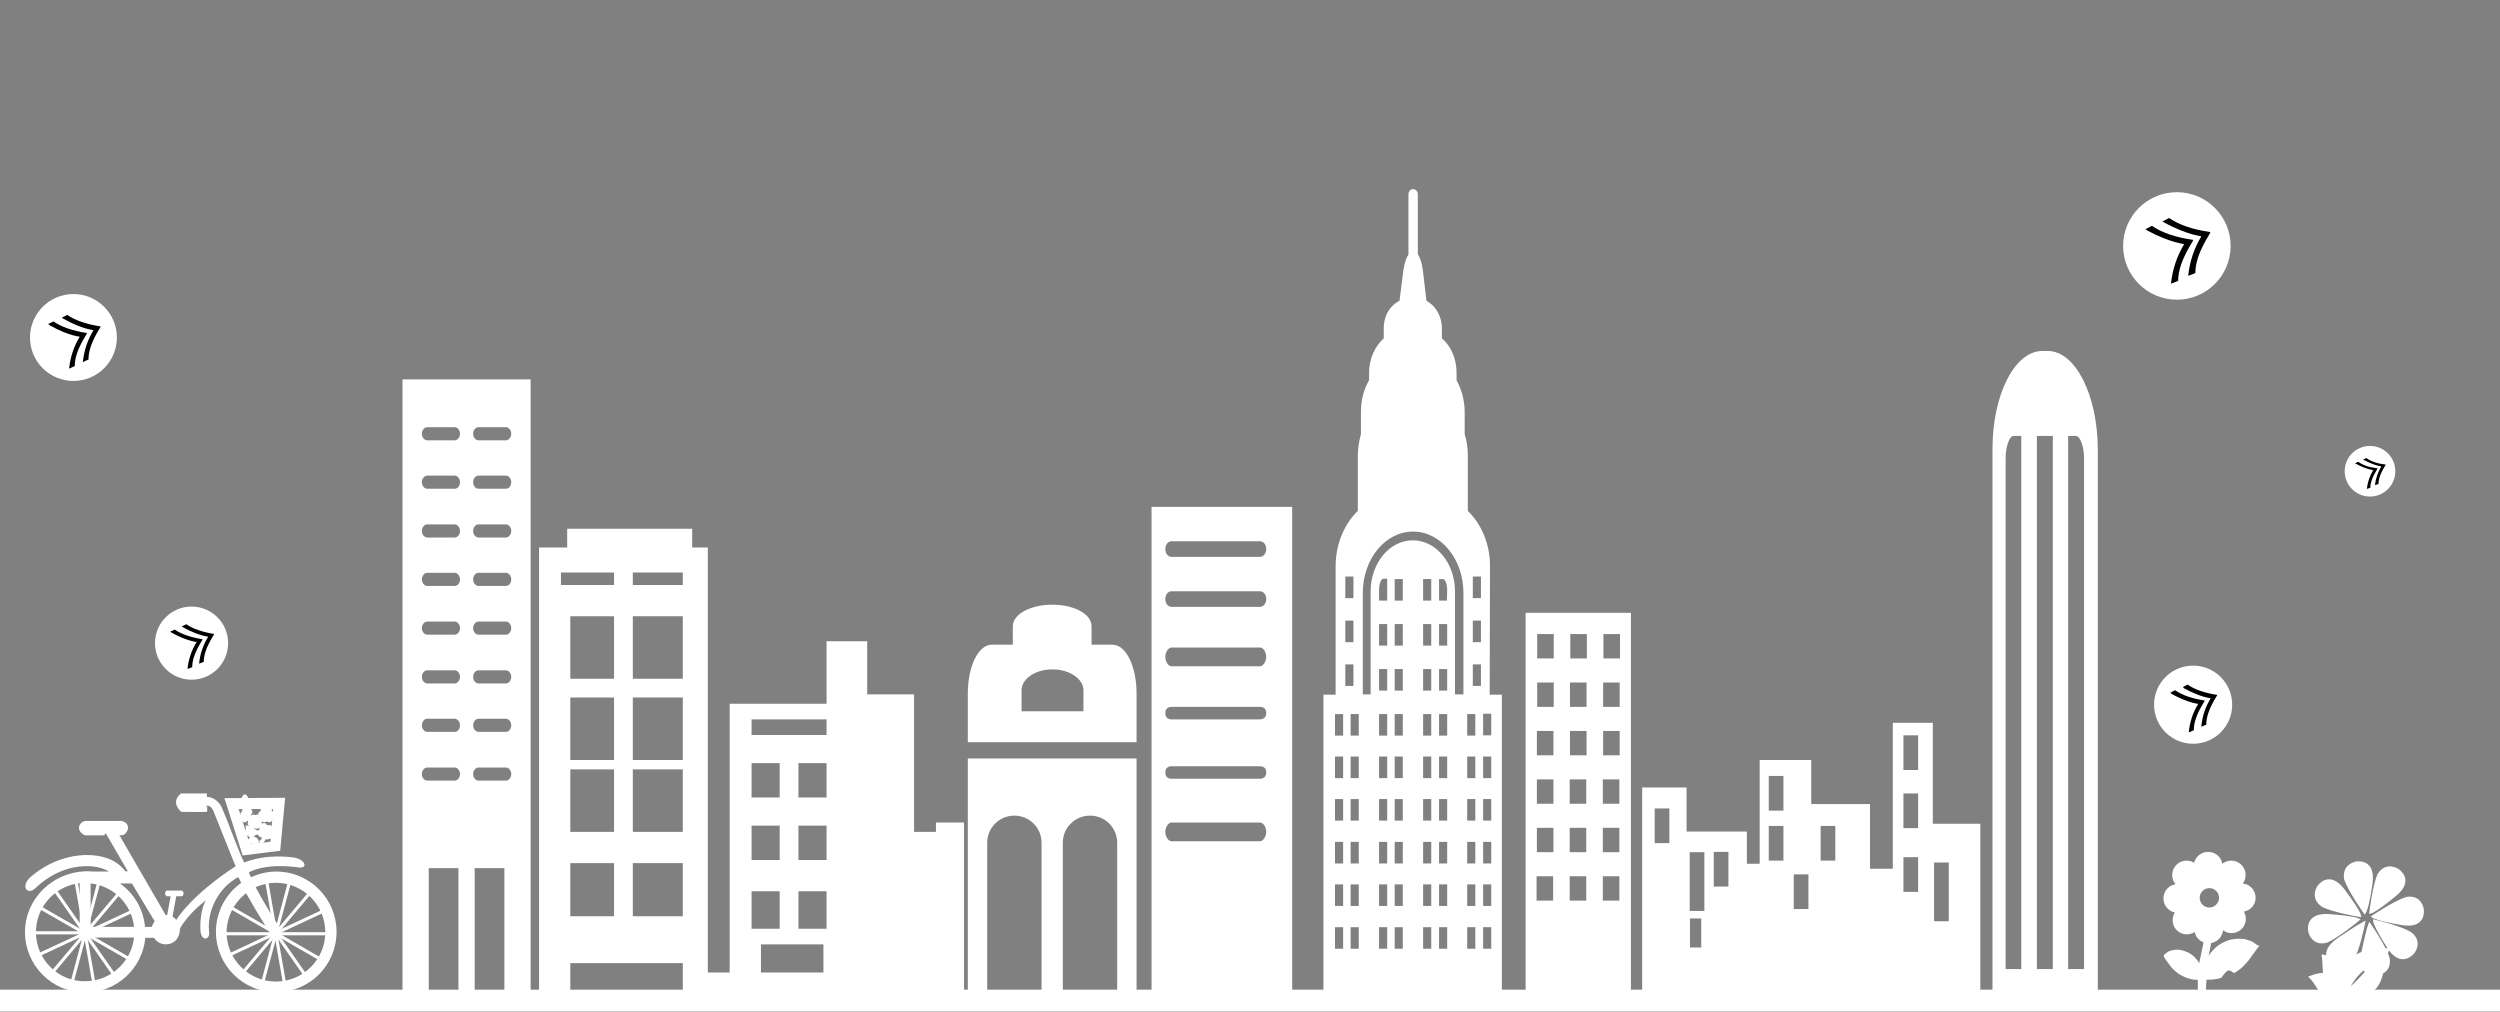 <?xml version="1.0" encoding="utf-8"?>
<!-- Generator: Adobe Illustrator 21.0.0, SVG Export Plug-In . SVG Version: 6.00 Build 0)  -->
<svg version="1.1" xmlns="http://www.w3.org/2000/svg" xmlns:xlink="http://www.w3.org/1999/xlink" x="0px" y="0px"
	 viewBox="0 0 800 323.8" style="enable-background:new 0 0 800 323.8;" xml:space="preserve">
<rect x="0" y="0" width="800" height="323.8" fill="#808080" stroke="none"/>
<style type="text/css">
	.st0{display:none;}
	.st1{display:inline;fill:#DEF7FF;}
	.st2{display:inline;fill-rule:evenodd;clip-rule:evenodd;fill:#FFFFFF;stroke:#FFFFFF;stroke-miterlimit:10;}
	.st3{fill:#FFFFFF;}
	.st4{fill:#FFFFFF;stroke:#FFFFFF;stroke-miterlimit:10;}
	.st5{fill:none;}
	.st6{display:none;fill:#FFFFFF;}
	.st7{fill:#FFFFFF;stroke:#FFFFFF;stroke-width:7;stroke-miterlimit:10;}
	.st8{display:none;fill:none;}
</style>
<g id="BACKGROUND" class="st0">
	<rect x="-1" class="st1" width="800" height="323.8"/>
</g>
<g id="OBJECTS">
	<g class="st0">
		<path class="st2" d="M586.1,135.8c3,1.9,4.9,4.9,4.9,8.4c0,5.8-5.5,10.4-12.3,10.4h-49.8c-0.3,0-0.7,0-1,0c-0.3,0-0.7,0-1,0h0v0
			c-6.3-0.4-11.3-4.9-11.3-10.4c0-3.9,2.5-7.2,6.2-9c-0.5-1.3-0.7-2.6-0.7-4c0-7.2,6.8-13,15.3-13c6.5,0,12.1,3.5,14.3,8.3
			c1.9-1,4.1-1.5,6.4-1.5c2.9,0,5.5,0.8,7.6,2.3c2.3-2.2,5.6-3.6,9.3-3.6c6.8,0,12.3,4.7,12.3,10.4
			C586.3,134.6,586.2,135.2,586.1,135.8z"/>
		<path class="st2" d="M745.3,45.8c6.3,4,10.4,10.4,10.4,17.6c0,12.2-11.6,22-25.9,22h-105c-0.7,0-1.4,0.1-2.1,0.1
			c-0.7,0-1.4,0-2.1-0.1h0l0,0c-13.3-0.9-23.8-10.4-23.8-21.9c0-8.2,5.2-15.3,13-19.1c-1-2.6-1.5-5.5-1.5-8.4
			c0-15.1,14.4-27.4,32.2-27.4c13.7,0,25.4,7.3,30.1,17.5c3.9-2.1,8.6-3.3,13.6-3.3c6.1,0,11.7,1.8,16.1,4.8
			c4.7-4.7,11.8-7.6,19.6-7.6c14.3,0,25.9,9.9,25.9,22C745.7,43.4,745.6,44.6,745.3,45.8z"/>
		<path class="st2" d="M305.1,138.3c3.4,2.2,5.6,5.6,5.6,9.5c0,6.5-6.2,11.9-13.9,11.9h-56.6c-0.4,0-0.8,0-1.1,0c-0.4,0-0.8,0-1.1,0
			h0v0c-7.2-0.5-12.8-5.6-12.8-11.8c0-4.4,2.8-8.2,7-10.3c-0.5-1.4-0.8-2.9-0.8-4.5c0-8.1,7.8-14.8,17.4-14.8
			c7.4,0,13.7,3.9,16.2,9.5c2.1-1.1,4.6-1.8,7.3-1.8c3.3,0,6.3,1,8.7,2.6c2.6-2.5,6.3-4.1,10.6-4.1c7.7,0,13.9,5.3,13.9,11.9
			C305.3,137,305.2,137.6,305.1,138.3z"/>
		<path class="st2" d="M174.5,56.7c4.6,2.9,7.5,7.6,7.5,12.8c0,8.8-8.4,16-18.8,16H86.9c-0.5,0-1,0.1-1.5,0.1c-0.5,0-1,0-1.5-0.1h0
			v0c-9.7-0.7-17.3-7.5-17.3-15.9c0-5.9,3.8-11.1,9.4-13.8c-0.7-1.9-1.1-4-1.1-6.1c0-11,10.5-19.9,23.4-19.9
			c10,0,18.5,5.3,21.8,12.7c2.9-1.5,6.2-2.4,9.9-2.4c4.4,0,8.5,1.3,11.7,3.5c3.4-3.4,8.5-5.5,14.2-5.5c10.4,0,18.8,7.2,18.8,16
			C174.7,54.9,174.6,55.8,174.5,56.7z"/>
	</g>
	<g>
		<circle class="st3" cx="61.3" cy="205.8" r="11.7"/>
		<g transform="translate(9.31 10.862)">
			<path d="M48.8,189.6l1.5-0.7c2.2,1.5,5.2,2.5,8.9,3.1c0.1,0.3-3.3,4.6-3.3,8.9c-0.1,0.1-0.6,0.3-1.5,0.6c0.3-3.1,1.3-6,2.9-8.6
				c0.1-0.1-2.7-0.1-8-3C49.2,189.8,49.1,189.7,48.8,189.6z"/>
			<path d="M45.1,191.3l1.5-0.7c2.2,1.5,5.2,2.5,8.9,3.1c0.1,0.3-3.3,4.6-3.3,8.9c-0.1,0.1-0.6,0.3-1.5,0.6c0.3-3.1,1.3-6,2.9-8.6
				c0.1-0.1-2.7-0.1-8-3C45.5,191.5,45.4,191.4,45.1,191.3z"/>
		</g>
	</g>
	<g>
		<circle class="st3" cx="696.6" cy="78.7" r="17.2"/>
		<g transform="translate(9.31 10.862)">
			<path d="M682.7,60l2.1-1.1c3.2,2.2,7.6,3.7,13.2,4.5c0.2,0.4-4.8,6.7-4.8,13.1c-0.2,0.1-0.9,0.4-2.3,0.9
				c0.5-4.6,1.9-8.8,4.2-12.6c0.1-0.2-3.9-0.2-11.8-4.4C683.2,60.3,683,60.2,682.7,60z"/>
			<path d="M677.2,62.5l2.1-1.1c3.2,2.2,7.6,3.7,13.2,4.5c0.2,0.4-4.8,6.7-4.8,13.1c-0.2,0.1-0.9,0.4-2.3,0.9
				c0.5-4.6,1.9-8.8,4.2-12.6c0.1-0.2-3.9-0.2-11.8-4.4C677.8,62.8,677.6,62.7,677.2,62.5z"/>
		</g>
	</g>
	<g>
		<path class="st4" d="M173,175.7v145h9v-13h37v13h1.3h4.7h41.3h9.4h6.1h1.1h7.2h6.7H308v-57h-8v3h-8v-44h-15v-17h-12v20h-31v86h7
			l0,0h-15v-136h-5v-6h-39v6H173z M240,284.7h10v13h-10V284.7z M240,263.7h10v12h-10V263.7z M240,243.7h10v12h-10V243.7z M265,235.7
			h-25v-6h25V235.7z M255,275.7v-12h10v12H255z M265,284.7v13h-10v-13H265z M255,255.7v-12h10v12H255z M243,301.7h21v10h0.7l0,0
			h-2.6l0,0H243V301.7z M202,275.7h17v18h-17V275.7z M202,217.7v-21h17v21H202z M202,245.7h17v21h-17V245.7z M202,222.7h17v21h-17
			V222.7z M202,182.7h17v5h-17V182.7z M182,222.7h15v21h-15V222.7z M182,245.7h15v21h-15V245.7z M182,196.7h15v21h-15V196.7z
			 M182,293.7v-18h15v18H182z M179,182.7h18v5h-18V182.7z"/>
		<path class="st4" d="M129.3,121.9v199.4h7.4v-44h10.5v44h4.2v-44h10.5v44h7.4V121.9H129.3z M145.5,250.3h-8.8
			c-1.2,0-2.2-1.2-2.2-2.6c0-1.4,1-2.6,2.2-2.6h8.8c1.2,0,2.2,1.2,2.2,2.6C147.7,249.1,146.7,250.3,145.5,250.3z M145.5,234.7h-8.8
			c-1.2,0-2.2-1.2-2.2-2.6c0-1.4,1-2.6,2.2-2.6h8.8c1.2,0,2.2,1.2,2.2,2.6C147.7,233.6,146.7,234.7,145.5,234.7z M145.5,219.2h-8.8
			c-1.2,0-2.2-1.2-2.2-2.6c0-1.4,1-2.6,2.2-2.6h8.8c1.2,0,2.2,1.2,2.2,2.6C147.7,218,146.7,219.2,145.5,219.2z M145.5,203.6h-8.8
			c-1.2,0-2.2-1.2-2.2-2.6c0-1.4,1-2.6,2.2-2.6h8.8c1.2,0,2.2,1.2,2.2,2.6C147.7,202.4,146.7,203.6,145.5,203.6z M145.5,188h-8.8
			c-1.2,0-2.2-1.2-2.2-2.6c0-1.4,1-2.6,2.2-2.6h8.8c1.2,0,2.2,1.2,2.2,2.6C147.7,186.9,146.7,188,145.5,188z M145.5,172.5h-8.8
			c-1.2,0-2.2-1.2-2.2-2.6c0-1.4,1-2.6,2.2-2.6h8.8c1.2,0,2.2,1.2,2.2,2.6C147.7,171.3,146.7,172.5,145.5,172.5z M145.5,156.9h-8.8
			c-1.2,0-2.2-1.2-2.2-2.6c0-1.4,1-2.6,2.2-2.6h8.8c1.2,0,2.2,1.2,2.2,2.6C147.7,155.8,146.7,156.9,145.5,156.9z M145.5,141.4h-8.8
			c-1.2,0-2.2-1.2-2.2-2.6c0-1.4,1-2.6,2.2-2.6h8.8c1.2,0,2.2,1.2,2.2,2.6C147.7,140.2,146.7,141.4,145.5,141.4z M161.9,250.3h-8.8
			c-1.2,0-2.2-1.2-2.2-2.6c0-1.4,1-2.6,2.2-2.6h8.8c1.2,0,2.2,1.2,2.2,2.6C164.1,249.1,163.1,250.3,161.9,250.3z M161.9,234.7h-8.8
			c-1.2,0-2.2-1.2-2.2-2.6c0-1.4,1-2.6,2.2-2.6h8.8c1.2,0,2.2,1.2,2.2,2.6C164.1,233.6,163.1,234.7,161.9,234.7z M161.9,219.2h-8.8
			c-1.2,0-2.2-1.2-2.2-2.6c0-1.4,1-2.6,2.2-2.6h8.8c1.2,0,2.2,1.2,2.2,2.6C164.1,218,163.1,219.2,161.9,219.2z M161.9,203.6h-8.8
			c-1.2,0-2.2-1.2-2.2-2.6c0-1.4,1-2.6,2.2-2.6h8.8c1.2,0,2.2,1.2,2.2,2.6C164.1,202.4,163.1,203.6,161.9,203.6z M161.9,188h-8.8
			c-1.2,0-2.2-1.2-2.2-2.6c0-1.4,1-2.6,2.2-2.6h8.8c1.2,0,2.2,1.2,2.2,2.6C164.1,186.9,163.1,188,161.9,188z M161.9,172.5h-8.8
			c-1.2,0-2.2-1.2-2.2-2.6c0-1.4,1-2.6,2.2-2.6h8.8c1.2,0,2.2,1.2,2.2,2.6C164.1,171.3,163.1,172.5,161.9,172.5z M161.9,156.9h-8.8
			c-1.2,0-2.2-1.2-2.2-2.6c0-1.4,1-2.6,2.2-2.6h8.8c1.2,0,2.2,1.2,2.2,2.6C164.1,155.8,163.1,156.9,161.9,156.9z M161.9,141.4h-8.8
			c-1.2,0-2.2-1.2-2.2-2.6c0-1.4,1-2.6,2.2-2.6h8.8c1.2,0,2.2,1.2,2.2,2.6C164.1,140.2,163.1,141.4,161.9,141.4z"/>
		<path class="st4" d="M348.8,200.4c0-3.6-5.4-6.4-12.1-6.4c-6.7,0-12.1,2.9-12.1,6.4v6.4c0,0-3.2,0-7.2,0c-4,0-7.2,6.7-7.2,15.1
			V237h53c0,0,0-6.8,0-15.1c0-8.3-3.2-15.1-7.2-15.1h-7.2C348.8,206.9,348.8,204,348.8,200.4z M347.1,228.1h-20.7c0,0,0-3.2,0-7.2
			c0-4,4.6-7.2,10.4-7.2c5.7,0,10.4,3.2,10.4,7.2V228.1z"/>
		<path class="st4" d="M310.2,243.2v78.2h5.2v-51.7c0-5.1,4.1-9.2,9.2-9.2c5.1,0,9.2,4.1,9.2,9.2v51.7h5.8v-51.7
			c0-5.1,4.1-9.2,9.2-9.2c5.1,0,9.2,4.1,9.2,9.2v51.7h5.2v-78.2H310.2z"/>
		<path class="st4" d="M369,162.7v158h44v-158H369z M403.2,269.7h-28.3c-1.4,0-2.5-1.8-2.5-3.5c0-1.7,1.1-3.5,2.5-3.5h28.3
			c1.4,0,2.5,1.8,2.5,3.5C405.7,267.8,404.6,269.7,403.2,269.7z M403.2,249.7h-28.3c-1.4,0-2.5-0.8-2.5-2.5c0-1.7,1.1-2.5,2.5-2.5
			h28.3c1.4,0,2.5,0.8,2.5,2.5C405.7,248.8,404.6,249.7,403.2,249.7z M403.2,230.7h-28.3c-1.4,0-2.5-0.8-2.5-2.5
			c0-1.7,1.1-2.5,2.5-2.5h28.3c1.4,0,2.5,0.8,2.5,2.5C405.7,229.8,404.6,230.7,403.2,230.7z M403.2,213.7h-28.3
			c-1.4,0-2.5-1.8-2.5-3.5c0-1.7,1.1-3.5,2.5-3.5h28.3c1.4,0,2.5,1.8,2.5,3.5C405.7,211.8,404.6,213.7,403.2,213.7z M403.2,194.7
			h-28.3c-1.4,0-2.5-1.3-2.5-3c0-1.7,1.1-3,2.5-3h28.3c1.4,0,2.5,1.3,2.5,3C405.7,193.3,404.6,194.7,403.2,194.7z M403.2,178.7
			h-28.3c-1.4,0-2.5-1.3-2.5-3c0-1.7,1.1-3,2.5-3h28.3c1.4,0,2.5,1.3,2.5,3C405.7,177.3,404.6,178.7,403.2,178.7z"/>
	</g>
	<path class="st4" d="M476.3,181.1c0-7.1-2.8-13.3-7.1-17.4v-17.8c0-2.4-0.3-4.7-1-6.9v-7.1c0-3.7-1-7.2-2.6-10.1v-2.5
		c0-4.5-1.8-8.4-4.7-10.8V105c0-3.8-2.1-7.1-4.9-8.4l-1.2-10.2c-0.3-2.1-0.9-4-1.6-4.9V62.2c0-0.7-0.4-1.2-1-1.2c-0.6,0-1,0.5-1,1.2
		v19.4c-0.7,1-1.3,2.7-1.6,4.8l-1.3,10.2c-1,0.4-2,1.2-2.8,2.1c-1.4,1.6-2.2,3.9-2.2,6.3v3.5c-2.8,2.4-4.7,6.4-4.7,10.8v2.5
		c-1.7,2.9-2.6,6.3-2.6,10.1v7.1c-0.6,2.2-1,4.5-1,6.9c0,7.5,0,14.1,0,17.8c-4.3,4.1-7.1,10.4-7.1,17.5v41.6h-3.9v99.1h56.1v-99.1
		h-3.9L476.3,181.1L476.3,181.1z M470.8,184h3.6v7.9h-3.6V184z M470.8,198.1h3.6v7.9h-3.6V198.1z M470.8,212.1h3.6v7.9h-3.6V212.1z
		 M430,184h3.6v7.9H430V184z M430,198.1h3.6v7.9H430V198.1z M430,212.1h3.6v7.9H430V212.1z M430.3,304.1h-3.6v-7.9h3.6V304.1z
		 M430.3,290.4h-3.6v-7.9h3.6V290.4z M430.3,276.8h-3.6v-7.9h3.6V276.8z M430.3,263.1h-3.6v-7.9h3.6V263.1z M430.3,249.5h-3.6v-7.9
		h3.6V249.5z M430.3,235.9h-3.6v-7.9h3.6V235.9z M435.3,304.1h-3.6v-7.9h3.6V304.1z M435.3,290.4h-3.6v-7.9h3.6V290.4z M435.3,276.8
		h-3.6v-7.9h3.6V276.8z M435.3,263.1h-3.6v-7.9h3.6V263.1z M435.3,249.5h-3.6v-7.9h3.6V249.5z M435.3,235.9h-3.6v-7.9h3.6V235.9z
		 M444.4,304.1h-3.6v-7.9h3.6V304.1z M444.4,290.4h-3.6v-7.9h3.6V290.4z M444.4,276.8h-3.6v-7.9h3.6V276.8z M444.4,263.1h-3.6v-7.9
		h3.6V263.1z M444.4,249.5h-3.6v-7.9h3.6V249.5z M444.4,235.9h-3.6v-7.9h3.6V235.9z M444.4,221.5h-3.6v-7.9h3.6V221.5z M444.4,207.1
		h-3.6v-7.9h3.6V207.1z M444.4,192.7h-3.6v-4c0-2.2,0.8-4,1.8-4h1.8L444.4,192.7L444.4,192.7z M449.4,304.1h-3.6v-7.9h3.6V304.1z
		 M449.4,290.4h-3.6v-7.9h3.6V290.4z M449.4,276.8h-3.6v-7.9h3.6V276.8z M449.4,263.1h-3.6v-7.9h3.6V263.1z M449.4,249.5h-3.6v-7.9
		h3.6V249.5z M449.4,235.9h-3.6v-7.9h3.6V235.9z M449.4,221.5h-3.6v-7.9h3.6V221.5z M449.4,207.1h-3.6v-7.9h3.6V207.1z M449.4,192.7
		h-3.6v-7.9h3.6V192.7z M458.5,304.1h-3.6v-7.9h3.6V304.1z M458.5,290.4h-3.6v-7.9h3.6V290.4z M458.5,276.8h-3.6v-7.9h3.6V276.8z
		 M458.5,263.1h-3.6v-7.9h3.6V263.1z M458.5,249.5h-3.6v-7.9h3.6V249.5z M458.5,235.9h-3.6v-7.9h3.6V235.9z M458.5,221.5h-3.6v-7.9
		h3.6V221.5z M458.5,207.1h-3.6v-7.9h3.6V207.1z M458.5,192.7h-3.6v-7.9h3.6V192.7z M463.5,304.1H460v-7.9h3.6V304.1z M463.5,290.4
		H460v-7.9h3.6V290.4z M463.5,276.8H460v-7.9h3.6V276.8z M463.5,263.1H460v-7.9h3.6V263.1z M463.5,249.5H460v-7.9h3.6V249.5z
		 M463.5,235.9H460v-7.9h3.6V235.9z M463.5,221.5H460v-7.9h3.6V221.5z M463.5,207.1H460v-7.9h3.6V207.1z M463.5,192.7H460v-7.9
		c0,0,0.8,0,1.8,0c1,0,1.8,1.8,1.8,4L463.5,192.7L463.5,192.7z M468.8,222.7h-3.7v-33.4c0-8.8-5.8-15.9-13-15.9
		c-7.2,0-13,7.1-13,15.9v33.4h-3.5v-33c0-11.1,7.4-20.1,16.6-20.1c9.1,0,16.6,9,16.6,20.1L468.8,222.7L468.8,222.7z M472.6,304.1
		H469v-7.9h3.6V304.1z M472.6,290.4H469v-7.9h3.6V290.4z M472.6,276.8H469v-7.9h3.6V276.8z M472.6,263.1H469v-7.9h3.6V263.1z
		 M472.6,249.5H469v-7.9h3.6V249.5z M472.6,235.9H469v-7.9h3.6V235.9z M477.7,304.1h-3.6v-7.9h3.6V304.1z M477.7,290.4h-3.6v-7.9
		h3.6V290.4z M477.7,276.8h-3.6v-7.9h3.6V276.8z M477.7,263.1h-3.6v-7.9h3.6V263.1z M477.7,249.5h-3.6v-7.9h3.6V249.5z M477.7,227.9
		v7.9h-3.6v-7.9H477.7z"/>
	<path class="st4" d="M655.2,112.8h-1.6c-8.6,0-15.5,13.8-15.5,30.8v175.6h32.7V143.7C670.7,126.6,663.8,112.8,655.2,112.8z
		 M647.4,310.6h-6.1V146.7c0-4.3,1.4-7.7,3-7.7h3V310.6z M657.4,310.6h-6.1V139h6.1V310.6z M667.4,146.7v163.9h-6.1V139
		c0,0,1.4,0,3,0C666,139,667.4,142.5,667.4,146.7z"/>
	<path class="st4" d="M488.7,196.6v124.1h32.7V196.6H488.7z M497.5,288.7h-6.3v-8.8h6.3V288.7z M497.6,273.2h-6.3v-8.8h6.3V273.2z
		 M497.6,257.7h-6.3v-8.8h6.3V257.7z M497.6,242.2h-6.3v-8.8h6.3V242.2z M497.7,226.7h-6.3v-8.8h6.3V226.7z M497.7,211.2h-6.3v-8.8
		h6.3V211.2z M508.1,288.7h-6.3v-8.8h6.3V288.7z M508.1,273.2h-6.3v-8.8h6.3V273.2z M508.1,257.7h-6.3v-8.8h6.3V257.7z M508.2,242.2
		h-6.3v-8.8h6.3V242.2z M508.2,226.7h-6.3v-8.8h6.3V226.7z M508.3,211.2h-6.3v-8.8h6.3V211.2z M518.7,288.7h-6.3v-8.8h6.3V288.7z
		 M518.7,273.2h-6.3v-8.8h6.3V273.2z M518.7,257.7h-6.3v-8.8h6.3V257.7z M518.8,242.2h-6.3v-8.8h6.3V242.2z M518.8,226.7h-6.3v-8.8
		h6.3V226.7z M518.9,211.2h-6.3v-8.8h6.3V211.2z"/>
	<rect x="548.5" y="272.6" class="st5" width="4.7" height="11.1"/>
	<rect x="566" y="248.3" class="st5" width="4.7" height="11.1"/>
	<rect x="566" y="264.3" class="st5" width="4.7" height="11.1"/>
	<rect x="574" y="279.8" class="st5" width="4.7" height="11.1"/>
	<rect x="529.5" y="258.7" class="st5" width="4.7" height="11.1"/>
	<rect x="540.7" y="272.6" class="st5" width="4.7" height="18.8"/>
	<rect x="618.9" y="276" class="st5" width="4.7" height="18.8"/>
	<rect x="582.6" y="264.3" class="st5" width="4.7" height="11.1"/>
	<rect x="609.1" y="235.3" class="st5" width="4.7" height="11.1"/>
	<rect x="609.1" y="253.9" class="st5" width="4.7" height="11.1"/>
	<rect x="609.1" y="274.3" class="st5" width="4.7" height="11.1"/>
	<path class="st3" d="M618.5,263.6v-32.3h-12.8V278h-7.3v-20.7h-18.8v-14.1h-16.5v33.2H559v-10.3h-19.3v-14.1h-14.2v14.1v10.3v43.5
		h29.4h4.1h4.1h13.6h2.9h9.5h9.3h35.3v-28.6V278v-14.4H618.5z M534.2,269.8h-4.7v-11.1h4.7V269.8z M544.4,303.2h-3.6v-9.3h3.6V303.2
		z M545.4,291.5h-4.7v-18.8h4.7V291.5z M553.1,283.7h-4.7v-11.1h4.7V283.7z M570.7,275.4H566v-11.1h4.7V275.4z M570.7,259.4H566
		v-11.1h4.7V259.4z M578.7,290.9H574v-11.1h4.7V290.9z M587.3,275.4h-4.7v-11.1h4.7V275.4z M613.8,285.4h-4.7v-11.1h4.7V285.4z
		 M613.8,265h-4.7v-11.1h4.7V265z M613.8,246.4h-4.7v-11.1h4.7V246.4z M623.6,294.8h-4.7V276h4.7V294.8z"/>
	<rect x="540.8" y="293.9" class="st6" width="3.6" height="9.3"/>
	<g>
		<g>
			<path class="st4" d="M750,317.7h7.4c5.2-1.9,4.6-8.2,6.6-13.8C752,303.7,748.9,309.5,750,317.7z M751.1,317.1
				c1-3.6,5.6-8.5,9.2-9.5C757.3,311.4,752.9,316,751.1,317.1z"/>
			<path class="st4" d="M743.3,317.7h5.2c0-0.2-0.1-0.5-0.1-0.7c-1.4-0.5-4.1-1.9-6.1-3.2c1.9-0.1,4.6,1.2,6.1,2.7
				c0-0.5-0.1-1-0.1-1.5l0,0v-0.2l0,0v-0.1l0,0v-0.1l0,0v0l0,0l0,0v0l0-0.1v0l0-0.1c0-0.1,0-0.1,0-0.2l0-0.1l0,0l0,0v0l0,0v0l0,0
				l0,0l0,0c0-0.2,0-0.4,0-0.6c-1-1.3-2.2-3.3-3.1-5c1.2,0.6,2.5,2.1,3.3,3.6c0.2-1.1,0.6-2.1,1.1-3.1c-1-1.4-2.9-2.5-6.1-3
				c0.3,2.1,0.1,4.2,0.5,5.8c-1.2,0-2.7,0.2-4.5,0.9C741.1,314.3,741.9,316.5,743.3,317.7z"/>
		</g>
		<g>
			<path class="st4" d="M721.7,302.6c-0.2-0.1-0.4-0.3-0.7-0.5c-0.3-0.2-0.7-0.5-1.2-0.6c-0.5-0.2-1-0.3-1.6-0.5
				c-0.6-0.1-1.2-0.1-1.9-0.1c-0.7,0-1.3,0.1-2,0.2c-0.7,0.1-1.3,0.4-2,0.6c-0.6,0.3-1.2,0.6-1.8,1c-0.6,0.4-1.1,0.8-1.6,1.3
				c-0.5,0.5-0.9,1-1.3,1.5c-0.8,1-1.2,2.2-1.5,3.3c-0.1,0.4-0.2,0.8-0.2,1.2c0,0.6-0.1,1.2-0.1,1.8c0,0.1,0,0.3,0,0.4
				c0.1-0.2,0.3-0.3,0.4-0.5c0.8-0.9,1.9-2.1,3.2-3.1c0.6-0.5,1.3-1,1.9-1.4c0.3-0.2,0.6-0.4,0.9-0.6c0.3-0.2,0.6-0.3,0.9-0.4
				c0.3-0.1,0.5-0.2,0.8-0.3c0.2-0.1,0.4-0.1,0.6-0.2c0.3-0.1,0.5-0.1,0.5-0.1s-0.2,0.1-0.5,0.2c-0.2,0.1-0.4,0.1-0.6,0.2
				c-0.2,0.1-0.5,0.2-0.7,0.4c-0.3,0.2-0.5,0.3-0.8,0.5c-0.3,0.2-0.6,0.4-0.9,0.6c-0.6,0.5-1.2,1-1.7,1.5c-1.1,1.1-2.1,2.3-2.9,3.3
				c-0.2,0.3-0.4,0.5-0.5,0.7c0.2,0,0.4,0,0.7,0c0.4,0,0.8,0,1.2-0.1c0.5,0,1.6-0.2,2.2-0.4c0.1-0.1,1.2-1.9,2.3-2.4
				c0.9-0.3,2.1,0.7,2.1,0.7c0.5-0.3,0.4-0.2,0.8-0.5c0.9-0.6,1.6-1.2,2.3-2c0.3-0.3,0.7-0.7,1-1.1c0.3-0.4,0.6-0.8,0.9-1.2
				c0.3-0.4,0.5-0.8,0.8-1.1c0.3-0.4,0.5-0.7,0.7-1c0.2-0.3,0.4-0.6,0.5-0.7c0.1-0.2,0.2-0.3,0.2-0.3S721.8,302.8,721.7,302.6z"/>
			<path class="st4" d="M721.3,287.3c0-2.3-1.8-4.1-4.1-4.1c-0.2,0-0.4,0-0.6,0c0.1-0.1,0.2-0.2,0.3-0.3c1.6-1.6,1.6-4.2,0-5.8
				c-1.6-1.6-4.2-1.6-5.8,0c-0.1,0.1-0.2,0.3-0.4,0.4c0-0.1,0-0.2,0-0.3c0-2.3-1.8-4.1-4.1-4.1c-2.2,0-4,1.7-4.1,3.9
				c-1.6-1.5-4.1-1.5-5.7,0.1c-1.6,1.6-1.6,4.2,0,5.8c0.2,0.2,0.4,0.4,0.6,0.5c-0.2,0-0.3,0-0.5,0c-2.3,0-4.1,1.8-4.1,4.1
				c0,2.2,1.8,4.1,4.1,4.1c-1.6,1.6-1.5,4.2,0,5.7c1.6,1.6,4.2,1.6,5.8,0v0c0,1.9,1.3,3.5,3,3.9c-0.2,1-0.4,2.2-0.7,3.5
				c-0.4,1.7-0.8,3.6-1,5.5c0,0,0-0.1,0-0.1c-0.2-0.8-0.6-1.6-1.1-2.3c-0.3-0.4-0.6-0.7-0.9-1.1c-0.3-0.3-0.7-0.6-1.1-0.9
				c-0.4-0.3-0.8-0.5-1.3-0.7c-0.5-0.2-0.9-0.4-1.4-0.5c-0.5-0.1-0.9-0.2-1.4-0.2c-0.5,0-0.9,0-1.3,0.1c-0.4,0.1-0.8,0.2-1.1,0.3
				c-0.3,0.1-0.6,0.3-0.8,0.5c-0.2,0.1-0.4,0.3-0.5,0.4c-0.1,0.1-0.2,0.2-0.2,0.2s0,0.1,0.1,0.2c0.1,0.1,0.2,0.3,0.3,0.5
				c0.1,0.2,0.3,0.4,0.5,0.7c0.2,0.3,0.4,0.5,0.6,0.8c0.2,0.3,0.4,0.6,0.6,0.8c0.2,0.3,0.4,0.6,0.7,0.8c0.5,0.5,1,1,1.6,1.4
				c0.3,0.2,0.6,0.4,1,0.6c0.3,0.2,0.7,0.3,1,0.5c0.4,0.1,0.7,0.3,1.1,0.4c0.4,0.1,0.7,0.2,1.1,0.3c0.4,0.1,0.7,0.1,1,0.1
				c0.3,0,0.6,0,0.9,0.1c0.2,0,0.3,0,0.4,0c0,0.4,0,4.4,0,6.9h1.4c0.1-2.3,0.3-5.4,0.5-8.3c0,0,0-0.1,0-0.1c0-0.4,0-0.8,0.1-1.3
				c0-0.1,0.1-0.3,0.1-0.4c0.2-2.2,0.4-4.1,0.5-4.9c0.3-1.4,0.6-2.6,0.7-3.7c2.1-0.1,3.8-1.9,3.8-4.1c0-0.3,0-0.5-0.1-0.8
				c0.1,0.2,0.3,0.3,0.4,0.5c1.6,1.6,4.2,1.6,5.8,0c1.5-1.5,1.6-4,0.1-5.6C719.5,291.3,721.3,289.5,721.3,287.3z M703.9,313
				c-0.1-0.1-0.2-0.2-0.3-0.4c-0.5-0.7-1.2-1.5-2-2.3c-0.4-0.4-0.8-0.8-1.2-1.1c-0.2-0.2-0.4-0.3-0.6-0.4c-0.2-0.1-0.4-0.2-0.6-0.4
				c-0.2-0.1-0.4-0.2-0.5-0.3c-0.2-0.1-0.3-0.1-0.4-0.2c-0.2-0.1-0.4-0.1-0.4-0.1s0.1,0,0.4,0.1c0.1,0,0.3,0.1,0.4,0.1
				c0.2,0.1,0.3,0.1,0.5,0.2c0.2,0.1,0.4,0.2,0.6,0.3c0.2,0.1,0.4,0.3,0.7,0.4c0.4,0.3,0.9,0.6,1.3,1c0.8,0.7,1.6,1.5,2.1,2.1
				C703.9,312.4,703.9,312.7,703.9,313z M707,290.9c-2,0-3.6-1.6-3.6-3.6c0-2,1.6-3.6,3.6-3.6c2,0,3.6,1.6,3.6,3.6
				C710.6,289.2,709,290.9,707,290.9z"/>
		</g>
		<g>
			<path class="st4" d="M758.7,282.7c1.1-7.8-4.8-6.5-4.8-6.5s-4,0.7-3.3,5c1.2,3.7,6.1,10.6,6.1,10.6S757.6,290.4,758.7,282.7z"/>
			<path class="st4" d="M775.1,290.9c0,0-0.6-4.1-4.9-3.4c-3.7,1.1-10.7,5.8-10.7,5.8s1.3,0.9,9,2.2
				C776.2,296.9,775.1,290.9,775.1,290.9z"/>
			<path class="st4" d="M767.1,278.4c0,0-3.5-2.2-5.8,1.5c-1.6,3.5-2.6,11.9-2.6,11.9s1.5-0.4,7.6-5.4
				C772.4,281.5,767.1,278.4,767.1,278.4z"/>
			<path class="st4" d="M759.9,294.8c0,0,0.2,1.5,4.4,8.2c4.2,6.6,7.9,1.7,7.9,1.7s2.6-3.2-0.8-5.9
				C768.2,296.7,759.9,294.8,759.9,294.8z"/>
			<path class="st4" d="M764.2,306.7c-1.1-3.7-5.9-10.7-5.9-10.7s-0.7,1.7-2.2,9c-1.6,7.7,4.7,6.6,4.7,6.6S764.9,311.1,764.2,306.7z
				"/>
			<path class="st4" d="M742,283.8c0,0-2.4,3.3,1.2,5.9c3.4,1.8,11.8,3.2,11.8,3.2s-0.3-1.5-5-7.8C745.3,278.7,742,283.8,742,283.8z
				"/>
			<path class="st4" d="M739.2,298.3c0,0,1,4,5.2,2.9c3.6-1.5,10.1-6.9,10.1-6.9s-1.4-0.7-9.2-1.3
				C737.5,292.5,739.2,298.3,739.2,298.3z"/>
			<path class="st4" d="M748.3,320.7l2-1.4c-0.7-3.1-1-6.6-0.2-10.4c0.8-0.1,1.5-0.4,2.4-1.4c2.1-3.2,3.8-12,3.8-12s-1.9,1-7.7,4.9
				c-7,4.8-2,7.8-2,7.8s1.2,0.7,2.9,0.7C748.7,311.4,747.7,315.9,748.3,320.7z"/>
		</g>
	</g>
	<line class="st7" x1="0" y1="320.2" x2="800" y2="320.2"/>
	<g>
		<g>
			<g>
				<line class="st4" x1="9.6" y1="298.5" x2="44.9" y2="298.5"/>
				<line class="st4" x1="11.2" y1="306.1" x2="43.2" y2="291.2"/>
				<line class="st4" x1="15.9" y1="312.2" x2="38.6" y2="285.2"/>
				<line class="st4" x1="22.7" y1="315.7" x2="31.8" y2="281.7"/>
				<line class="st4" x1="30.3" y1="316.1" x2="24.2" y2="281.3"/>
				<line class="st4" x1="37.3" y1="313.1" x2="17.1" y2="284.2"/>
				<line class="st4" x1="42.5" y1="307.5" x2="11.9" y2="289.9"/>
			</g>
			<g>
				<line class="st4" x1="70.6" y1="298.8" x2="105.9" y2="298.8"/>
				<line class="st4" x1="72.3" y1="306.1" x2="104.2" y2="291.2"/>
				<line class="st4" x1="76.9" y1="312.2" x2="99.6" y2="285.2"/>
				<line class="st4" x1="83.7" y1="315.7" x2="92.8" y2="281.7"/>
				<line class="st4" x1="91.3" y1="316.1" x2="85.2" y2="281.3"/>
				<line class="st4" x1="98.4" y1="313.1" x2="78.2" y2="284.2"/>
				<line class="st4" x1="103.5" y1="307.5" x2="73" y2="289.9"/>
			</g>
		</g>
		<path class="st4" d="M79.3,256.6c-0.2-1.2-0.8-2-1-1.9c-0.4,0.3-0.6,1-0.6,1c-0.1,0.3-0.1,0.6-0.1,0.8H79.3z"/>
		<g>
			<path class="st4" d="M78,273.2l-5.5-17.3l18.2-0.1l-1.5,16L78,273.2z M75.7,258.4l3.9,12.3l7.4-0.9l0.9-11.4L75.7,258.4z"/>
		</g>
		<path class="st4" d="M79.9,269.6c0,0,0-0.1,0.1-0.1c0.6-0.1,0.5-0.9,0.5-0.9s0-0.1,0-0.1c0,0,0,0,0,0c-0.1,0.1-0.1,0.2-0.1,0.2
			c0,0,0,0-0.1,0.1c0,0,0,0-0.1,0.1c0,0,0,0,0,0.1c0,0,0,0,0,0c0,0,0,0,0,0l0,0c0,0,0,0,0,0c0,0,0,0,0,0c0,0,0,0,0,0c0,0,0,0,0,0
			l0,0v0c0,0,0,0,0,0c0,0,0,0,0,0c0,0,0,0,0,0c0,0,0,0,0,0l0,0c0,0,0,0,0,0c0,0,0,0,0,0c0,0,0-0.1,0-0.1c0,0,0-0.1,0-0.1
			c0,0,0,0,0.1-0.1l0.1-0.1c0,0,0,0,0,0c0,0,0,0,0,0c0-0.1,0.1-0.2,0.1-0.3l0,0c0,0,0,0-0.1,0c0,0.1,0,0.1,0,0.2
			c-0.5,0-0.6,0.5-0.6,0.5C79.7,269.3,79.9,269.6,79.9,269.6z"/>
		<path class="st4" d="M87.4,260.6c0-0.3-0.2-0.4-0.5-0.5c-0.3-0.1-0.8,0-1.3,0.3c0.6-0.4,0.9-0.7,0.9-1.2c0-0.3-0.1-0.4-0.3-0.5
			c-0.3-0.1-0.5,0-0.7,0.2c-0.2,0.3-0.3,0.7-0.3,1.2c0-0.7-0.2-1.2-0.5-1.4c-0.2-0.1-0.4-0.1-0.6,0.1c-0.2,0.2-0.3,0.4-0.1,0.7
			c0.1,0.3,0.4,0.6,0.9,0.8c-0.6-0.4-1.1-0.4-1.5-0.2c-0.2,0.1-0.3,0.3-0.3,0.6c0,0.3,0.2,0.4,0.5,0.5c0.3,0.1,0.8,0,1.3-0.3
			c-0.6,0.4-0.9,0.8-0.9,1.2c0,0.3,0.1,0.4,0.4,0.5c0.3,0.1,0.5,0,0.7-0.2c0.1-0.1,0.2-0.3,0.2-0.6h0.1c0.1,0.5,0.3,0.7,0.6,0.8
			c0.2,0.1,0.4,0,0.6-0.2c0.2-0.3,0.2-0.6-0.1-0.9c-0.2-0.2-0.4-0.4-0.7-0.6c0.6,0.4,1.1,0.4,1.5,0.2
			C87.4,261,87.5,260.8,87.4,260.6z M85.6,261.1c-0.1,0.1-0.2,0.2-0.4,0.2c-0.2,0-0.3-0.1-0.4-0.2c-0.1-0.1-0.2-0.2-0.2-0.4
			c0-0.1,0.1-0.3,0.2-0.4c0.1-0.1,0.2-0.2,0.4-0.2c0.1,0,0.3,0.1,0.4,0.2c0.1,0.1,0.2,0.2,0.2,0.4C85.8,260.8,85.7,260.9,85.6,261.1
			z"/>
		<g>
			<g>
				<path class="st4" d="M85.1,265.6c0,0-0.1,0-0.1,0c-0.3-0.1-0.5,0.1-0.6,0.3c-0.1,0.2,0,0.4,0.2,0.6c0,0,0.1,0,0.1,0
					c0.1,0,0.3,0,0.4,0c0.1-0.1,0.2-0.2,0.2-0.3C85.4,266,85.3,265.8,85.1,265.6z"/>
			</g>
			<g>
				<path class="st4" d="M86.5,267.3c0-0.4-0.3-0.7-0.5-0.9c0.3-0.1,0.8-0.3,1-0.7c0.1-0.2,0-0.4-0.1-0.6c0,0-0.1-0.1-0.1-0.1
					c-0.1-0.2-0.2-0.3-0.2-0.3c-0.1-0.1-0.2-0.2-0.3-0.2c-0.4-0.1-0.8,0.2-1,0.4c-0.1-0.2-0.2-0.7-0.5-0.9c0,0-0.1,0-0.1-0.1
					c-0.2-0.1-0.3,0-0.5,0.1c0,0,0,0-0.1,0l0,0c-0.2,0.1-0.3,0.2-0.3,0.2c-0.2,0.2-0.3,0.3-0.4,0.5c0,0.4,0.3,0.7,0.4,0.9
					c-0.3,0.1-0.8,0.3-0.9,0.7c-0.1,0.2,0,0.4,0.1,0.6c0,0,0,0.1,0.1,0.1l0,0c0.1,0.2,0.1,0.2,0.2,0.3c0.1,0.1,0.2,0.2,0.4,0.2
					c0.4,0.1,0.7-0.1,0.9-0.3c0,0.4-0.2,1.4-1.1,2.2l0,0l0.1,0.2l0,0c0.9-0.7,1.1-1.6,1.2-2.1c0.1,0.2,0.3,0.4,0.4,0.5
					c0,0,0.1,0,0.1,0.1c0.2,0.1,0.4,0,0.6-0.1c0,0,0.1-0.1,0.2-0.1c0.2-0.1,0.2-0.1,0.3-0.1C86.4,267.7,86.4,267.5,86.5,267.3z
					 M85.2,266.7c-0.2,0.1-0.4,0.1-0.6,0c-0.1,0-0.1,0-0.2-0.1l0,0c-0.3-0.2-0.4-0.5-0.3-0.9c0.1-0.4,0.6-0.6,1-0.5
					c0.1,0,0.1,0,0.2,0.1c0.3,0.2,0.4,0.5,0.3,0.9C85.5,266.5,85.4,266.6,85.2,266.7z"/>
			</g>
		</g>
		<g>
			<g>
				<path class="st4" d="M78.5,260c0,0.1,0,0.2,0,0.2c0,0.1,0.1,0.1,0.2,0.2c0,0,0,0,0.1,0c0.1,0,0.3-0.1,0.3-0.2
					c0.1-0.2,0-0.4-0.2-0.4c0,0,0,0-0.1,0C78.7,259.8,78.5,259.9,78.5,260z"/>
			</g>
			<g>
				<path class="st4" d="M77.4,260.5c0,0,0,0.1,0.1,0.2c0,0,0,0.1,0,0.1c0.1,0.2,0.1,0.3,0.3,0.3c0,0,0.1,0,0.1,0
					c0.1,0,0.3,0,0.4-0.1c-0.2,0.3-0.4,0.8-0.2,1.6l0,0l0.1,0l0,0c-0.2-0.8,0.1-1.3,0.3-1.6c0,0.1,0.1,0.4,0.4,0.5
					c0.1,0,0.2,0,0.3,0c0,0,0.1,0,0.2-0.1l0,0c0,0,0.1,0,0.1,0c0.2-0.1,0.3-0.1,0.3-0.3c0.1-0.2-0.1-0.6-0.2-0.7
					c0.2,0,0.5-0.1,0.6-0.3c0.1-0.1,0.1-0.3,0-0.4c0,0,0-0.1-0.1-0.2l0,0c0,0,0,0,0-0.1c-0.1-0.1-0.1-0.2-0.2-0.2c0,0-0.1,0-0.1,0
					c-0.2,0-0.5,0.1-0.6,0.2c0-0.2-0.1-0.5-0.4-0.6c-0.1,0-0.1,0-0.2,0c0,0-0.1,0-0.2,0.1c0,0-0.1,0-0.1,0c-0.2,0.1-0.3,0.1-0.3,0.3
					c-0.1,0.3,0.1,0.6,0.2,0.7c-0.2,0-0.5,0.1-0.6,0.3C77.4,260.3,77.4,260.4,77.4,260.5z M78.3,260c0.1-0.2,0.3-0.4,0.5-0.3
					c0,0,0.1,0,0.1,0c0.3,0.1,0.4,0.4,0.3,0.7c-0.1,0.2-0.3,0.4-0.5,0.3v0c0,0-0.1,0-0.1,0c-0.1,0-0.2-0.1-0.3-0.3
					C78.3,260.2,78.3,260.1,78.3,260z"/>
			</g>
		</g>
		<g>
			<path class="st4" d="M82.4,262c0.6-0.6,0-0.8,0-0.8s-0.4-0.2-0.6,0.2c-0.1,0.4-0.1,1.3-0.1,1.3S81.8,262.6,82.4,262z"/>
			<path class="st4" d="M83.3,263.7c0,0,0.2-0.4-0.2-0.6c-0.4-0.1-1.3-0.1-1.3-0.1s0.1,0.1,0.6,0.7C83,264.3,83.3,263.7,83.3,263.7z
				"/>
			<path class="st4" d="M83.3,262.2c0,0-0.2-0.4-0.6-0.2c-0.3,0.2-0.9,0.9-0.9,0.9s0.2,0.1,1,0C83.6,262.7,83.3,262.2,83.3,262.2z"
				/>
			<path class="st4" d="M81.8,263.1c0,0-0.1,0.1-0.1,1c0,0.8,0.6,0.6,0.6,0.6s0.4-0.1,0.3-0.6C82.4,263.8,81.8,263.1,81.8,263.1z"/>
			<path class="st4" d="M81.4,264.4c0.1-0.4,0.1-1.3,0.1-1.3s-0.2,0.1-0.7,0.6c-0.6,0.6,0,0.8,0,0.8S81.2,264.8,81.4,264.4z"/>
			<path class="st4" d="M80.9,261.2c0,0-0.4,0.1-0.2,0.6c0.2,0.4,0.8,1,0.8,1s0.1-0.1,0-1C81.5,260.9,80.9,261.2,80.9,261.2z"/>
			<path class="st4" d="M79.8,262.2c0,0-0.1,0.4,0.3,0.6c0.4,0.1,1.3,0,1.3,0s-0.1-0.1-0.7-0.6S79.8,262.2,79.8,262.2z"/>
			<path class="st4" d="M80.1,263.8c0.1,0,0.2,0,0.3,0c0.4-0.2,1-0.8,1-0.8s-0.2,0-1,0c-0.9,0-0.6,0.6-0.6,0.6
				S79.9,263.7,80.1,263.8z"/>
		</g>
		<path class="st4" d="M82.3,270c0,0-0.1-0.1,0-0.3c0.3-1.1-1.1-1.5-1.1-1.5s-0.1,0-0.1,0c0,0,0,0,0,0.1c0.1,0.1,0.2,0.4,0.2,0.4
			c0,0,0,0.1,0.1,0.1c0,0,0,0.1,0.1,0.1c0,0,0.1,0.1,0.1,0.1c0,0,0,0,0,0.1c0,0,0,0,0,0.1l0,0.1c0,0,0,0,0.1,0.1c0,0,0,0,0.1,0.1
			c0,0,0,0,0.1,0c0,0,0,0,0.1,0l0.1,0l-0.1,0c0,0,0,0-0.1,0c0,0,0,0-0.1,0c0,0,0,0-0.1,0c0,0,0,0-0.1-0.1l-0.1-0.1c0,0,0,0-0.1-0.1
			c0,0,0,0,0-0.1c0,0-0.1-0.1-0.1-0.1c0,0-0.1-0.1-0.1-0.1c0,0-0.1-0.1-0.1-0.1l-0.1-0.2c0,0,0,0,0,0c0,0,0,0,0,0
			c-0.1-0.1-0.2-0.3-0.4-0.4l0,0c0,0,0,0.1,0,0.1c0.1,0.1,0.2,0.1,0.2,0.2c-0.3,0.9,0.3,1.3,0.3,1.3C81.8,270.1,82.3,270,82.3,270z"
			/>
		<path class="st4" d="M78.9,261.8c0,0-0.4,0-0.5,0.5c0,0-0.1,0-0.2,0c0,0,0,0,0,0.1l0,0c0.1,0,0.2-0.1,0.3-0.1c0,0,0,0,0,0
			c0,0,0,0,0,0l0.1-0.1c0,0,0,0,0.1,0c0,0,0,0,0.1,0c0,0,0,0,0.1,0c0,0,0,0,0,0c0,0,0,0,0,0l0,0c0,0,0,0,0,0c0,0,0,0,0,0
			c0,0,0,0,0,0c0,0,0,0,0,0l0,0l0,0c0,0,0,0,0,0c0,0,0,0,0,0c0,0,0,0,0,0c0,0,0,0,0,0l0,0c0,0,0,0,0,0c0,0,0,0,0,0c0,0,0,0-0.1,0
			c0,0,0,0-0.1,0c0,0,0,0-0.1,0c0,0-0.1,0.1-0.2,0.1c0,0,0,0,0,0c0,0,0,0,0,0s0.7,0.2,0.8-0.4c0-0.1,0.1-0.1,0.1-0.1
			S79.2,261.8,78.9,261.8z"/>
		<path class="st4" d="M81.3,267c0.1-0.1,0-0.3-0.1-0.4c-0.1-0.2-0.4-0.3-0.7-0.3c0.4,0,0.7,0,0.9-0.2c0.1-0.1,0.1-0.3,0-0.4
			c-0.1-0.1-0.2-0.2-0.4-0.2c-0.2,0-0.4,0.2-0.6,0.5c0.3-0.4,0.3-0.7,0.2-0.9c-0.1-0.1-0.2-0.2-0.3-0.2c-0.2,0-0.3,0.1-0.3,0.3
			c0,0.2,0,0.4,0.1,0.7c-0.2-0.4-0.4-0.6-0.7-0.6c-0.2,0-0.3,0-0.3,0.2c-0.1,0.1-0.1,0.3,0.1,0.4c0.1,0.2,0.4,0.3,0.8,0.3
			c-0.5,0-0.7,0-0.9,0.2c-0.1,0.1-0.1,0.3,0,0.4c0.1,0.1,0.2,0.2,0.4,0.1c0.1,0,0.2-0.1,0.3-0.2l0.1,0c-0.1,0.3-0.1,0.5,0,0.6
			c0.1,0.1,0.2,0.1,0.4,0.1c0.2-0.1,0.3-0.2,0.3-0.5c0-0.2-0.1-0.4-0.1-0.6c0.2,0.4,0.4,0.6,0.7,0.6C81.1,267.2,81.2,267.2,81.3,267
			z M80.2,266.6c-0.1,0-0.2,0-0.3-0.1c-0.1-0.1-0.1-0.1-0.1-0.2c0-0.1,0-0.2,0.1-0.2c0.1-0.1,0.1-0.1,0.2-0.1c0.1,0,0.2,0,0.2,0.1
			c0.1,0.1,0.1,0.1,0.1,0.2c0,0.1,0,0.2-0.1,0.2C80.4,266.6,80.3,266.6,80.2,266.6z"/>
		<path class="st4" d="M79.1,264.7c0,0,0.1,0.4,0.6,0.6c0,0,0-0.1-0.1-0.1c0,0,0,0,0,0c0,0,0,0,0,0l-0.1-0.1c0,0,0-0.1,0-0.1
			c0,0,0-0.1,0-0.1c0,0,0-0.1,0-0.1c0,0,0,0,0,0c0,0,0,0,0,0l0,0c0,0,0,0,0,0c0,0,0,0,0,0c0,0,0,0,0,0c0,0,0,0,0,0l0,0l0,0
			c0,0,0,0,0,0c0,0,0,0,0,0c0,0,0,0,0,0c0,0,0,0,0,0l0,0c0,0,0,0,0,0c0,0,0,0,0,0c0,0,0,0,0,0.1c0,0,0,0,0,0.1c0,0,0,0,0,0.1
			c0,0,0.1,0.1,0.1,0.2c0,0,0,0,0,0c0,0,0-0.1,0-0.1s0.2-0.8-0.4-0.9c-0.1,0-0.1-0.1-0.1-0.1S79.1,264.4,79.1,264.7z"/>
		<path class="st4" d="M82.4,266.4c0,0-0.1,0-0.1-0.1c-0.3-0.5-1,0-1,0s0,0,0,0c0,0,0,0,0,0c0.1,0,0.2,0,0.2,0c0,0,0,0,0.1,0
			c0,0,0.1,0,0.1,0c0,0,0.1,0,0.1,0c0,0,0,0,0,0c0,0,0,0,0,0l0,0c0,0,0,0,0,0c0,0,0,0,0,0c0,0,0,0,0,0c0,0,0,0,0,0l0,0l0,0
			c0,0,0,0,0,0c0,0,0,0,0,0c0,0,0,0,0,0c0,0,0,0,0,0l0,0c0,0,0,0,0,0c0,0,0,0,0,0c0,0-0.1,0-0.1,0c0,0-0.1,0-0.1,0c0,0-0.1,0-0.1,0
			l-0.1,0c0,0,0,0,0,0c0,0,0,0,0,0c-0.1,0-0.1,0-0.1,0c0.3,0.4,0.7,0.4,0.7,0.4C82.2,266.7,82.4,266.4,82.4,266.4z"/>
		<path class="st4" d="M77.1,261.3C77.1,261.3,77.1,261.4,77.1,261.3c0.1,0.5,0.6,0.5,0.6,0.5s0,0,0,0c0,0,0,0,0,0
			c0,0-0.1-0.1-0.1-0.1c0,0,0,0,0,0c0,0,0,0,0,0c0,0,0,0,0,0c0,0,0,0,0,0c0,0,0,0,0,0l0,0c0,0,0,0,0,0c0,0,0,0,0,0c0,0,0,0,0,0
			c0,0,0,0,0,0l0,0l0,0c0,0,0,0,0,0c0,0,0,0,0,0c0,0,0,0,0,0c0,0,0,0,0,0l0,0c0,0,0,0,0,0c0,0,0,0,0,0c0,0,0,0,0,0c0,0,0,0,0,0
			c0,0,0,0,0,0l0,0c0,0,0,0,0,0c0,0,0,0,0,0c0,0,0.1,0.1,0.2,0.1l0,0c0,0,0,0,0,0c0,0-0.1,0-0.1,0c0-0.4-0.3-0.4-0.3-0.4
			C77.3,261.3,77.1,261.3,77.1,261.3z"/>
		<path class="st3" d="M8,298.3c0,10.6,8.6,19.3,19.3,19.3c10,0,18.3-7.7,19.2-17.5h2.8c0.8,1.3,2.2,2.1,3.8,2.1
			c2.5,0,4.5-1.9,4.5-5.1c2.9-5.1,8.3-9,8.3-9c-1.6,2.5-2,7.5-1.7,10.2c0.6,3.2,3.1,2.2,2.7-0.1c-0.9-9.2,5.8-15,5.8-15
			s2.1-1.9,3.6-2.5c0.3,0.6,0.6,1.2,0.9,1.8c-4.9,3.5-8.1,9.2-8.1,15.7c0,10.6,8.6,19.3,19.3,19.3c10.6,0,19.3-8.6,19.3-19.3
			c0-10.6-8.6-19.3-19.3-19.3c-2.9,0-5.6,0.7-8.1,1.8c-0.2-0.5-0.7-1.5-0.7-1.5s4.7-3.2,16.2-1.6c3,0.2,1.6-2.7-1.8-3.2
			c-1.2-0.1-8.3-1.3-15.9,1.6c-2.8-6.2-4.6-11.8-7-17.3c0,0-1.3-3.7-5.2-3.7l0-0.9c-2.5,0-4.2,0-7.6,0c-2.9,2.4,0.1,4.9,0.1,4.9
			c3.6,0,6,0.1,7.6,0l0-1.2c0.9,0,1.5,0.2,2.2,1.5c3.1,7.6,6.8,17.1,7.2,17.9c-14.6,9.5-19,17.2-19,17.2c-0.2-0.4-0.5-0.6-1.2-1.1
			l1.2-6.5c0,0,1.2,0,1.8,0c0.5,0,0.9-1.4,0-1.8c-0.4,0-4.7,0-4.9,0c-0.3,0.1-0.9,1,0,1.8c0.1,0,1.3,0,1.3,0l-1.1,6
			c-0.1,0-0.1,0-0.2,0c-0.1,0-0.2,0-0.3,0l-15.3-26.4c0,0,0.8-0.1,1.3,0c1.4,0,2.9-2.9,0-3.5c-0.9,0-10.9,0-11.5,0
			c-1.1,0.1-2.8,2.1,0,3.5c1.2,0,6.2,0,6.2,0l7.2,12.4h-0.8c-0.9-1.2-2.8-3.3-6.5-4.4c-6.3-1.9-16.1-0.6-24,6.4
			c-3.1,3-0.7,5.7,1.6,3.5c8.6-8.2,17.6-7.6,21.2-6.5c1,0.3,1.8,0.7,2.5,1.1h-5.3c-0.7-0.1-1.4-0.1-2.1-0.1
			C16.7,279.1,8,287.7,8,298.3z M78.8,285.8c4,7.4,7.8,13,8.1,13.5l2.9-2c-0.1-0.1-3.9-5.8-8-13.4c2-0.9,4.2-1.4,6.5-1.4
			c8.7,0,15.8,7.1,15.8,15.8c0,8.7-7.1,15.8-15.8,15.8c-8.7,0-15.8-7.1-15.8-15.8C72.6,293.2,75,288.7,78.8,285.8z M42.9,296.6H29
			v-13.9h0.1C36.4,283.6,42.1,289.3,42.9,296.6z M46.4,296.6c-0.5-5.7-3.5-10.7-8-13.9h3.8l7.3,12.1c-0.4,0.5-0.7,1.1-0.9,1.8H46.4z
			 M11.5,298.3c0-8.1,6.1-14.8,14-15.7v17.4h17.4c-0.9,7.9-7.6,14-15.7,14C18.6,314.1,11.5,307,11.5,298.3z"/>
		<path class="st4" d="M37.5,266.8c0,0,0.8-0.1,1.3,0c1.4,0,2.9-2.9,0-3.6c-0.9,0-10.9,0-11.5,0c-1.1,0.1-2.8,2.1,0,3.6
			c1.2,0,6.2,0,6.2,0"/>
		<path class="st4" d="M65.7,255.3l0-0.9c-2.5,0-4.2,0-7.6,0c-2.9,2.4,0.1,4.9,0.1,4.9c3.6,0,6,0.1,7.6,0l0-1.2"/>
	</g>
	<g>
		<circle class="st3" cx="758.4" cy="150.8" r="8.1"/>
		<g transform="translate(9.31 10.862)">
			<path d="M746.9,136.2l1-0.5c1.5,1.1,3.6,1.8,6.2,2.1c0.1,0.2-2.3,3.2-2.3,6.2c-0.1,0-0.4,0.2-1.1,0.4c0.2-2.2,0.9-4.1,2-6
				c0-0.1-1.9-0.1-5.6-2.1C747.2,136.4,747.1,136.3,746.9,136.2z"/>
			<path d="M744.3,137.4l1-0.5c1.5,1.1,3.6,1.8,6.2,2.1c0.1,0.2-2.3,3.2-2.3,6.2c-0.1,0-0.4,0.2-1.1,0.4c0.2-2.2,0.9-4.1,2-6
				c0-0.1-1.9-0.1-5.6-2.1C744.6,137.6,744.5,137.5,744.3,137.4z"/>
		</g>
	</g>
	<g>
		<circle class="st3" cx="701.8" cy="225.5" r="12.5"/>
		<g transform="translate(9.31 10.862)">
			<path d="M689.2,209l1.5-0.8c2.3,1.6,5.5,2.7,9.5,3.3c0.1,0.3-3.5,4.8-3.5,9.5c-0.1,0.1-0.7,0.3-1.6,0.7c0.3-3.3,1.3-6.3,3-9.1
				c0.1-0.1-2.8-0.1-8.5-3.2C689.6,209.3,689.4,209.2,689.2,209z"/>
			<path d="M685.2,210.8l1.5-0.8c2.3,1.6,5.5,2.7,9.5,3.3c0.1,0.3-3.5,4.8-3.5,9.5c-0.1,0.1-0.7,0.3-1.6,0.7c0.3-3.3,1.3-6.3,3-9.1
				c0.1-0.1-2.8-0.1-8.5-3.2C685.6,211.1,685.5,211,685.2,210.8z"/>
		</g>
	</g>
	<g>
		<circle class="st3" cx="23.5" cy="108" r="13.9"/>
		<g transform="translate(9.31 10.862)">
			<path d="M10.5,90.8l1.7-0.9c2.6,1.8,6.2,3,10.7,3.7C23,93.9,19,99,19,104.2c-0.2,0.1-0.8,0.3-1.8,0.8c0.4-3.7,1.5-7.1,3.4-10.2
				c0.1-0.1-3.2-0.1-9.5-3.6C10.9,91.1,10.7,91,10.5,90.8z"/>
			<path d="M6.1,92.8L7.8,92c2.6,1.8,6.2,3,10.7,3.7c0.2,0.3-3.9,5.4-3.9,10.6c-0.2,0.1-0.8,0.3-1.8,0.8c0.4-3.7,1.5-7.1,3.4-10.2
				c0.1-0.1-3.2-0.1-9.5-3.6C6.5,93.1,6.3,93,6.1,92.8z"/>
		</g>
	</g>
	<rect x="541.1" y="293.3" class="st8" width="4.7" height="11.1"/>
</g>
<g id="DESIGNED_BY_FREEPIK">
</g>
</svg>

